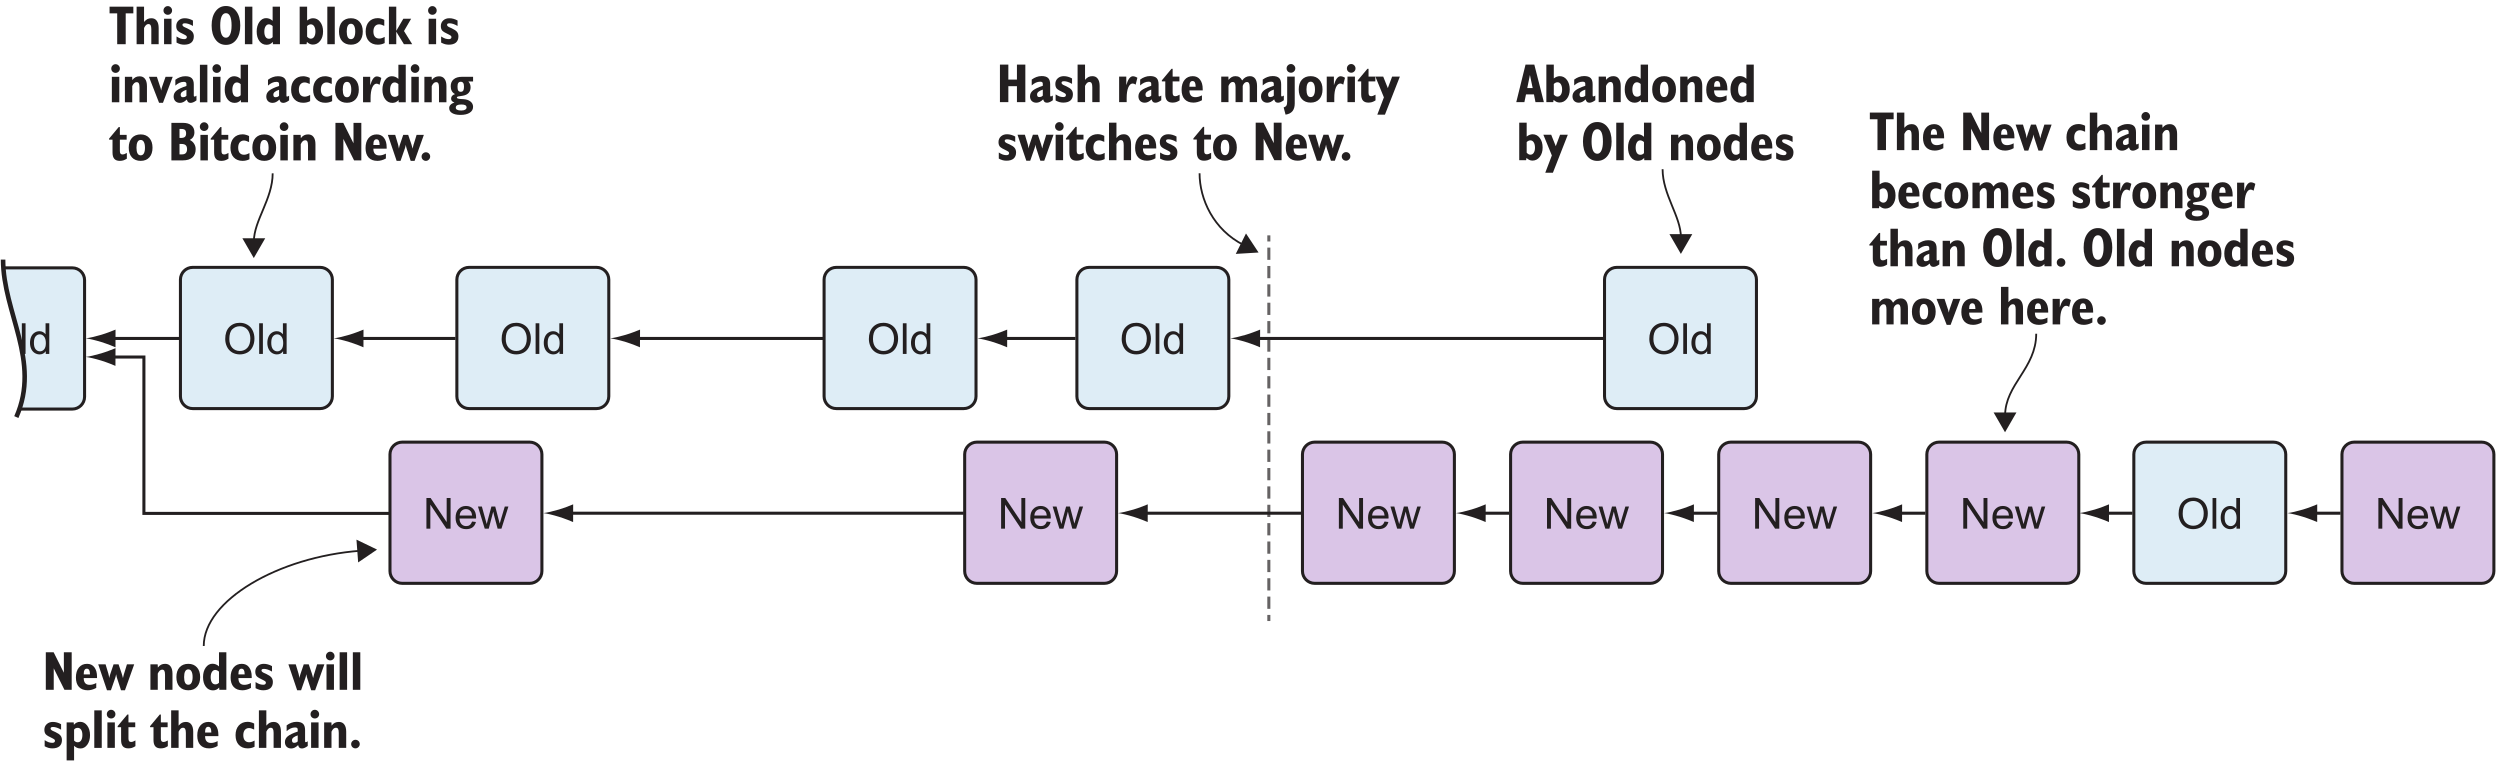 <?xml version="1.0" encoding="UTF-8"?>
<svg xmlns="http://www.w3.org/2000/svg" xmlns:xlink="http://www.w3.org/1999/xlink" width="409pt" height="125pt" viewBox="0 0 409 125" version="1.1">
<defs>
<g>
<symbol overflow="visible" id="glyph0-0">
<path style="stroke:none;" d="M 0.875 0 L 0.875 -4.375 L 4.375 -4.375 L 4.375 0 Z M 0.984 -0.109 L 4.266 -0.109 L 4.266 -4.266 L 0.984 -4.266 Z M 0.984 -0.109 "/>
</symbol>
<symbol overflow="visible" id="glyph0-1">
<path style="stroke:none;" d="M 0.344 -2.438 C 0.344 -3.27 0.562 -3.922 1 -4.391 C 1.445 -4.859 2.023 -5.094 2.734 -5.094 C 3.203 -5.094 3.617 -4.984 3.984 -4.766 C 4.359 -4.547 4.641 -4.238 4.828 -3.844 C 5.023 -3.445 5.125 -3 5.125 -2.5 C 5.125 -1.988 5.02 -1.531 4.812 -1.125 C 4.613 -0.727 4.328 -0.426 3.953 -0.219 C 3.578 -0.02 3.172 0.078 2.734 0.078 C 2.266 0.078 1.844 -0.031 1.469 -0.25 C 1.094 -0.477 0.812 -0.789 0.625 -1.188 C 0.438 -1.582 0.344 -2 0.344 -2.438 Z M 1.016 -2.438 C 1.016 -1.832 1.176 -1.352 1.5 -1 C 1.832 -0.656 2.242 -0.484 2.734 -0.484 C 3.234 -0.484 3.645 -0.656 3.969 -1 C 4.289 -1.352 4.453 -1.852 4.453 -2.5 C 4.453 -2.906 4.379 -3.258 4.234 -3.562 C 4.098 -3.875 3.895 -4.113 3.625 -4.281 C 3.363 -4.445 3.066 -4.531 2.734 -4.531 C 2.266 -4.531 1.859 -4.367 1.516 -4.047 C 1.18 -3.723 1.016 -3.188 1.016 -2.438 Z M 1.016 -2.438 "/>
</symbol>
<symbol overflow="visible" id="glyph0-2">
<path style="stroke:none;" d="M 0.453 0 L 0.453 -5.016 L 1.062 -5.016 L 1.062 0 Z M 0.453 0 "/>
</symbol>
<symbol overflow="visible" id="glyph0-3">
<path style="stroke:none;" d="M 2.812 0 L 2.812 -0.453 C 2.582 -0.098 2.242 0.078 1.797 0.078 C 1.516 0.078 1.25 0 1 -0.156 C 0.758 -0.312 0.57 -0.531 0.438 -0.812 C 0.301 -1.102 0.234 -1.438 0.234 -1.812 C 0.234 -2.176 0.297 -2.504 0.422 -2.797 C 0.547 -3.086 0.727 -3.312 0.969 -3.469 C 1.207 -3.633 1.477 -3.719 1.781 -3.719 C 2 -3.719 2.191 -3.672 2.359 -3.578 C 2.523 -3.484 2.664 -3.363 2.781 -3.219 L 2.781 -5.016 L 3.391 -5.016 L 3.391 0 Z M 0.875 -1.812 C 0.875 -1.344 0.969 -0.992 1.156 -0.766 C 1.352 -0.535 1.586 -0.422 1.859 -0.422 C 2.129 -0.422 2.359 -0.531 2.547 -0.75 C 2.734 -0.969 2.828 -1.305 2.828 -1.766 C 2.828 -2.254 2.727 -2.613 2.531 -2.844 C 2.344 -3.082 2.109 -3.203 1.828 -3.203 C 1.555 -3.203 1.328 -3.086 1.141 -2.859 C 0.961 -2.641 0.875 -2.289 0.875 -1.812 Z M 0.875 -1.812 "/>
</symbol>
<symbol overflow="visible" id="glyph0-4">
<path style="stroke:none;" d="M 0.531 0 L 0.531 -5.016 L 1.219 -5.016 L 3.844 -1.078 L 3.844 -5.016 L 4.484 -5.016 L 4.484 0 L 3.797 0 L 1.172 -3.938 L 1.172 0 Z M 0.531 0 "/>
</symbol>
<symbol overflow="visible" id="glyph0-5">
<path style="stroke:none;" d="M 2.953 -1.172 L 3.578 -1.094 C 3.484 -0.719 3.301 -0.426 3.031 -0.219 C 2.758 -0.02 2.41 0.078 1.984 0.078 C 1.453 0.078 1.031 -0.082 0.719 -0.406 C 0.406 -0.738 0.25 -1.195 0.25 -1.781 C 0.25 -2.395 0.406 -2.867 0.719 -3.203 C 1.039 -3.547 1.453 -3.719 1.953 -3.719 C 2.441 -3.719 2.836 -3.551 3.141 -3.219 C 3.453 -2.883 3.609 -2.422 3.609 -1.828 C 3.609 -1.785 3.602 -1.727 3.594 -1.656 L 0.891 -1.656 C 0.91 -1.258 1.02 -0.953 1.219 -0.734 C 1.426 -0.523 1.68 -0.422 1.984 -0.422 C 2.211 -0.422 2.406 -0.477 2.562 -0.594 C 2.727 -0.719 2.859 -0.91 2.953 -1.172 Z M 0.922 -2.156 L 2.953 -2.156 C 2.922 -2.469 2.844 -2.695 2.719 -2.844 C 2.52 -3.082 2.266 -3.203 1.953 -3.203 C 1.672 -3.203 1.43 -3.109 1.234 -2.922 C 1.047 -2.734 0.941 -2.477 0.922 -2.156 Z M 0.922 -2.156 "/>
</symbol>
<symbol overflow="visible" id="glyph0-6">
<path style="stroke:none;" d="M 1.125 0 L 0.016 -3.625 L 0.656 -3.625 L 1.234 -1.531 L 1.453 -0.75 C 1.461 -0.789 1.523 -1.039 1.641 -1.5 L 2.219 -3.625 L 2.844 -3.625 L 3.391 -1.531 L 3.578 -0.828 L 3.781 -1.531 L 4.406 -3.625 L 5 -3.625 L 3.859 0 L 3.234 0 L 2.656 -2.172 L 2.516 -2.797 L 1.781 0 Z M 1.125 0 "/>
</symbol>
<symbol overflow="visible" id="glyph1-0">
<path style="stroke:none;" d="M 0.453 1.594 L 0.453 -6.344 L 4.953 -6.344 L 4.953 1.594 Z M 0.953 1.094 L 4.453 1.094 L 4.453 -5.844 L 0.953 -5.844 Z M 0.953 1.094 "/>
</symbol>
<symbol overflow="visible" id="glyph1-1">
<path style="stroke:none;" d="M 0.547 0 L 0.547 -6.141 L 1.828 -6.141 L 3.5 -2.797 L 3.5 -6.141 L 4.781 -6.141 L 4.781 0 L 3.594 0 L 1.844 -3.516 L 1.844 0 Z M 0.547 0 "/>
</symbol>
<symbol overflow="visible" id="glyph1-2">
<path style="stroke:none;" d="M 1.516 -2.516 L 2.531 -2.516 L 2.531 -2.562 C 2.531 -2.863 2.488 -3.086 2.406 -3.234 C 2.32 -3.379 2.191 -3.453 2.016 -3.453 C 1.848 -3.453 1.723 -3.379 1.641 -3.234 C 1.555 -3.098 1.516 -2.891 1.516 -2.609 Z M 3.562 -1.109 L 3.562 -0.312 C 3.32 -0.176 3.082 -0.078 2.844 -0.016 C 2.613 0.047 2.391 0.078 2.172 0.078 C 1.555 0.078 1.078 -0.102 0.734 -0.469 C 0.398 -0.832 0.234 -1.348 0.234 -2.016 C 0.234 -2.703 0.395 -3.242 0.719 -3.641 C 1.051 -4.047 1.5 -4.25 2.062 -4.25 C 2.57 -4.25 2.969 -4.062 3.25 -3.688 C 3.539 -3.312 3.688 -2.797 3.688 -2.141 C 3.688 -2.117 3.688 -2.082 3.688 -2.031 C 3.688 -1.988 3.688 -1.953 3.688 -1.922 L 1.516 -1.922 L 1.516 -1.875 C 1.516 -1.531 1.598 -1.266 1.766 -1.078 C 1.93 -0.898 2.172 -0.812 2.484 -0.812 C 2.641 -0.812 2.801 -0.832 2.969 -0.875 C 3.133 -0.914 3.332 -0.992 3.562 -1.109 Z M 3.562 -1.109 "/>
</symbol>
<symbol overflow="visible" id="glyph1-3">
<path style="stroke:none;" d="M 1.359 0.078 L -0.078 -4.172 L 1.125 -4.172 L 1.594 -2.609 C 1.625 -2.516 1.66 -2.344 1.703 -2.094 C 1.723 -2.02 1.734 -1.961 1.734 -1.922 C 1.754 -2.035 1.773 -2.145 1.797 -2.25 C 1.828 -2.363 1.859 -2.469 1.891 -2.562 L 2.438 -4.172 L 3.25 -4.172 L 3.766 -2.656 C 3.797 -2.562 3.828 -2.453 3.859 -2.328 C 3.898 -2.203 3.938 -2.066 3.969 -1.922 C 4 -2.098 4.055 -2.332 4.141 -2.625 L 4.156 -2.641 L 4.625 -4.172 L 5.812 -4.172 L 4.297 0.078 L 3.656 0.078 L 3 -1.922 C 2.969 -2.004 2.941 -2.098 2.922 -2.203 C 2.898 -2.305 2.879 -2.422 2.859 -2.547 C 2.836 -2.422 2.812 -2.305 2.781 -2.203 C 2.758 -2.109 2.734 -2.02 2.703 -1.938 L 2 0.078 Z M 1.359 0.078 "/>
</symbol>
<symbol overflow="visible" id="glyph1-4">
<path style="stroke:none;" d=""/>
</symbol>
<symbol overflow="visible" id="glyph1-5">
<path style="stroke:none;" d="M 0.453 0 L 0.453 -4.172 L 1.641 -4.172 L 1.672 -3.641 C 1.836 -3.859 2.016 -4.016 2.203 -4.109 C 2.391 -4.203 2.609 -4.25 2.859 -4.25 C 3.254 -4.25 3.551 -4.109 3.75 -3.828 C 3.957 -3.555 4.062 -3.16 4.062 -2.641 L 4.062 0 L 2.844 0 L 2.844 -2.453 C 2.844 -2.766 2.805 -2.984 2.734 -3.109 C 2.66 -3.234 2.539 -3.297 2.375 -3.297 C 2.227 -3.297 2.098 -3.242 1.984 -3.141 C 1.867 -3.035 1.758 -2.875 1.656 -2.656 L 1.656 0 Z M 0.453 0 "/>
</symbol>
<symbol overflow="visible" id="glyph1-6">
<path style="stroke:none;" d="M 0.219 -2.078 C 0.219 -2.754 0.391 -3.285 0.734 -3.672 C 1.086 -4.055 1.566 -4.25 2.172 -4.25 C 2.766 -4.25 3.234 -4.055 3.578 -3.672 C 3.93 -3.285 4.109 -2.754 4.109 -2.078 C 4.109 -1.41 3.938 -0.883 3.594 -0.5 C 3.25 -0.113 2.773 0.078 2.172 0.078 C 1.566 0.078 1.086 -0.113 0.734 -0.5 C 0.391 -0.883 0.219 -1.41 0.219 -2.078 Z M 1.484 -2.078 C 1.484 -1.672 1.539 -1.359 1.656 -1.141 C 1.77 -0.93 1.941 -0.828 2.172 -0.828 C 2.398 -0.828 2.57 -0.93 2.688 -1.141 C 2.812 -1.359 2.875 -1.672 2.875 -2.078 C 2.875 -2.484 2.812 -2.797 2.688 -3.016 C 2.57 -3.234 2.398 -3.344 2.172 -3.344 C 1.941 -3.344 1.77 -3.234 1.656 -3.016 C 1.539 -2.797 1.484 -2.484 1.484 -2.078 Z M 1.484 -2.078 "/>
</symbol>
<symbol overflow="visible" id="glyph1-7">
<path style="stroke:none;" d="M 2.844 -1.156 L 2.844 -2.969 C 2.75 -3.062 2.648 -3.129 2.547 -3.172 C 2.441 -3.223 2.336 -3.25 2.234 -3.25 C 2.004 -3.25 1.82 -3.141 1.688 -2.922 C 1.551 -2.711 1.484 -2.426 1.484 -2.062 C 1.484 -1.688 1.551 -1.395 1.688 -1.188 C 1.82 -0.988 2.008 -0.891 2.25 -0.891 C 2.363 -0.891 2.469 -0.91 2.562 -0.953 C 2.656 -0.992 2.75 -1.062 2.844 -1.156 Z M 2.875 -0.375 C 2.738 -0.219 2.582 -0.098 2.406 -0.016 C 2.238 0.055 2.055 0.094 1.859 0.094 C 1.379 0.094 0.988 -0.102 0.688 -0.5 C 0.383 -0.906 0.234 -1.43 0.234 -2.078 C 0.234 -2.703 0.379 -3.223 0.672 -3.641 C 0.973 -4.055 1.336 -4.266 1.766 -4.266 C 1.973 -4.266 2.164 -4.227 2.344 -4.156 C 2.52 -4.082 2.688 -3.973 2.844 -3.828 L 2.844 -6.141 L 4.047 -6.141 L 4.047 0 L 2.891 0 Z M 2.875 -0.375 "/>
</symbol>
<symbol overflow="visible" id="glyph1-8">
<path style="stroke:none;" d="M 0.359 -0.266 L 0.359 -1.266 C 0.609 -1.109 0.832 -0.992 1.031 -0.922 C 1.238 -0.859 1.43 -0.828 1.609 -0.828 C 1.742 -0.828 1.848 -0.852 1.922 -0.906 C 2.004 -0.969 2.047 -1.051 2.047 -1.156 C 2.047 -1.238 2.02 -1.305 1.969 -1.359 C 1.926 -1.41 1.82 -1.477 1.656 -1.562 C 1.062 -1.832 0.688 -2.055 0.531 -2.234 C 0.383 -2.422 0.312 -2.664 0.312 -2.969 C 0.312 -3.344 0.441 -3.648 0.703 -3.891 C 0.961 -4.129 1.297 -4.25 1.703 -4.25 C 1.93 -4.25 2.156 -4.219 2.375 -4.156 C 2.602 -4.094 2.828 -4 3.047 -3.875 L 3.047 -2.984 C 2.805 -3.129 2.57 -3.238 2.344 -3.312 C 2.125 -3.383 1.926 -3.422 1.75 -3.422 C 1.602 -3.422 1.492 -3.398 1.422 -3.359 C 1.359 -3.316 1.328 -3.25 1.328 -3.156 C 1.328 -3 1.492 -2.852 1.828 -2.719 C 1.953 -2.664 2.047 -2.625 2.109 -2.594 C 2.516 -2.406 2.797 -2.211 2.953 -2.016 C 3.109 -1.816 3.188 -1.57 3.188 -1.281 C 3.188 -0.844 3.051 -0.504 2.781 -0.266 C 2.508 -0.035 2.117 0.078 1.609 0.078 C 1.41 0.078 1.207 0.051 1 0 C 0.789 -0.062 0.578 -0.148 0.359 -0.266 Z M 0.359 -0.266 "/>
</symbol>
<symbol overflow="visible" id="glyph1-9">
<path style="stroke:none;" d="M 0.359 -5.516 C 0.359 -5.711 0.426 -5.879 0.562 -6.016 C 0.695 -6.16 0.863 -6.234 1.062 -6.234 C 1.258 -6.234 1.426 -6.16 1.562 -6.016 C 1.695 -5.879 1.766 -5.711 1.766 -5.516 C 1.766 -5.316 1.695 -5.148 1.562 -5.016 C 1.426 -4.879 1.258 -4.812 1.062 -4.812 C 0.875 -4.812 0.707 -4.879 0.562 -5.016 C 0.426 -5.148 0.359 -5.316 0.359 -5.516 Z M 0.453 0 L 0.453 -4.172 L 1.672 -4.172 L 1.672 0 Z M 0.453 0 "/>
</symbol>
<symbol overflow="visible" id="glyph1-10">
<path style="stroke:none;" d="M 0.469 0 L 0.469 -6.141 L 1.688 -6.141 L 1.688 0 Z M 0.469 0 "/>
</symbol>
<symbol overflow="visible" id="glyph1-11">
<path style="stroke:none;" d="M 1.672 -3 L 1.672 -1.203 C 1.766 -1.109 1.859 -1.035 1.953 -0.984 C 2.055 -0.941 2.164 -0.922 2.281 -0.922 C 2.508 -0.922 2.691 -1.023 2.828 -1.234 C 2.961 -1.441 3.031 -1.734 3.031 -2.109 C 3.031 -2.484 2.961 -2.77 2.828 -2.969 C 2.691 -3.176 2.504 -3.281 2.266 -3.281 C 2.148 -3.281 2.039 -3.258 1.938 -3.219 C 1.844 -3.176 1.754 -3.102 1.672 -3 Z M 0.453 2.047 L 0.453 -4.172 L 1.609 -4.172 L 1.641 -3.781 C 1.773 -3.938 1.926 -4.055 2.094 -4.141 C 2.27 -4.223 2.457 -4.266 2.656 -4.266 C 3.125 -4.266 3.508 -4.062 3.812 -3.656 C 4.125 -3.25 4.281 -2.723 4.281 -2.078 C 4.281 -1.453 4.129 -0.93 3.828 -0.516 C 3.523 -0.109 3.16 0.094 2.734 0.094 C 2.523 0.094 2.332 0.055 2.156 -0.016 C 1.988 -0.086 1.828 -0.195 1.672 -0.344 L 1.672 2.047 Z M 0.453 2.047 "/>
</symbol>
<symbol overflow="visible" id="glyph1-12">
<path style="stroke:none;" d="M 1.578 -5.453 L 1.766 -5.453 L 1.766 -4.172 L 2.875 -4.172 L 2.875 -3.391 L 1.766 -3.391 L 1.766 -1.531 C 1.766 -1.332 1.801 -1.188 1.875 -1.094 C 1.945 -1.008 2.062 -0.969 2.219 -0.969 C 2.289 -0.969 2.379 -0.984 2.484 -1.016 C 2.586 -1.055 2.727 -1.125 2.906 -1.219 L 2.906 -0.281 C 2.707 -0.156 2.516 -0.062 2.328 0 C 2.141 0.051 1.945 0.078 1.75 0.078 C 1.352 0.078 1.055 -0.031 0.859 -0.25 C 0.66 -0.477 0.562 -0.82 0.562 -1.281 L 0.562 -3.391 L 0 -3.391 L 0 -3.562 Z M 1.578 -5.453 "/>
</symbol>
<symbol overflow="visible" id="glyph1-13">
<path style="stroke:none;" d="M 0.453 0 L 0.453 -6.141 L 1.672 -6.141 L 1.672 -3.641 C 1.859 -3.859 2.039 -4.016 2.219 -4.109 C 2.406 -4.203 2.625 -4.25 2.875 -4.25 C 3.258 -4.25 3.551 -4.109 3.75 -3.828 C 3.957 -3.555 4.062 -3.16 4.062 -2.641 L 4.062 0 L 2.859 0 L 2.859 -2.453 C 2.859 -2.754 2.82 -2.969 2.75 -3.094 C 2.676 -3.227 2.551 -3.297 2.375 -3.297 C 2.238 -3.297 2.113 -3.242 2 -3.141 C 1.895 -3.047 1.785 -2.883 1.672 -2.656 L 1.672 0 Z M 0.453 0 "/>
</symbol>
<symbol overflow="visible" id="glyph1-14">
<path style="stroke:none;" d="M 3.344 -0.188 C 3.156 -0.094 2.969 -0.023 2.781 0.016 C 2.602 0.055 2.414 0.078 2.219 0.078 C 1.613 0.078 1.129 -0.113 0.766 -0.5 C 0.41 -0.883 0.234 -1.41 0.234 -2.078 C 0.234 -2.742 0.41 -3.273 0.766 -3.672 C 1.129 -4.066 1.613 -4.266 2.219 -4.266 C 2.395 -4.266 2.57 -4.238 2.75 -4.188 C 2.926 -4.145 3.102 -4.078 3.281 -3.984 L 3.281 -3 C 3.113 -3.082 2.957 -3.145 2.812 -3.188 C 2.676 -3.227 2.551 -3.25 2.438 -3.25 C 2.156 -3.25 1.926 -3.145 1.75 -2.938 C 1.582 -2.727 1.5 -2.441 1.5 -2.078 C 1.5 -1.711 1.582 -1.426 1.75 -1.219 C 1.926 -1.02 2.16 -0.922 2.453 -0.922 C 2.578 -0.922 2.707 -0.941 2.844 -0.984 C 2.988 -1.023 3.156 -1.098 3.344 -1.203 Z M 3.344 -0.188 "/>
</symbol>
<symbol overflow="visible" id="glyph1-15">
<path style="stroke:none;" d="M 2.312 -1.062 L 2.312 -2.047 C 1.988 -1.941 1.75 -1.82 1.594 -1.688 C 1.445 -1.562 1.375 -1.414 1.375 -1.25 C 1.375 -1.102 1.406 -0.992 1.469 -0.922 C 1.531 -0.859 1.625 -0.828 1.75 -0.828 C 1.844 -0.828 1.938 -0.844 2.031 -0.875 C 2.125 -0.914 2.219 -0.977 2.312 -1.062 Z M 2.375 -0.453 C 2.164 -0.254 1.973 -0.113 1.797 -0.031 C 1.617 0.051 1.438 0.094 1.25 0.094 C 0.945 0.094 0.695 0 0.5 -0.188 C 0.312 -0.383 0.219 -0.641 0.219 -0.953 C 0.219 -1.328 0.375 -1.645 0.688 -1.906 C 1.008 -2.164 1.551 -2.422 2.312 -2.672 L 2.312 -3.016 C 2.312 -3.129 2.273 -3.211 2.203 -3.266 C 2.141 -3.316 2.031 -3.344 1.875 -3.344 C 1.633 -3.344 1.398 -3.289 1.172 -3.188 C 0.941 -3.082 0.719 -2.93 0.5 -2.734 L 0.5 -3.688 C 0.75 -3.875 1.004 -4.016 1.266 -4.109 C 1.535 -4.211 1.82 -4.266 2.125 -4.266 C 2.613 -4.266 2.969 -4.156 3.188 -3.938 C 3.406 -3.727 3.516 -3.383 3.516 -2.906 L 3.516 -1.094 C 3.516 -1.039 3.523 -1 3.547 -0.969 C 3.566 -0.945 3.598 -0.938 3.641 -0.938 C 3.672 -0.938 3.711 -0.945 3.766 -0.969 C 3.816 -1 3.879 -1.035 3.953 -1.078 L 3.953 -0.312 C 3.754 -0.164 3.578 -0.062 3.422 0 C 3.273 0.062 3.133 0.094 3 0.094 C 2.832 0.094 2.695 0.051 2.594 -0.031 C 2.5 -0.125 2.426 -0.266 2.375 -0.453 Z M 2.375 -0.453 "/>
</symbol>
<symbol overflow="visible" id="glyph1-16">
<path style="stroke:none;" d="M 0.391 -0.625 C 0.391 -0.812 0.457 -0.973 0.594 -1.109 C 0.738 -1.254 0.906 -1.328 1.094 -1.328 C 1.289 -1.328 1.457 -1.258 1.594 -1.125 C 1.727 -0.988 1.797 -0.82 1.797 -0.625 C 1.797 -0.438 1.723 -0.27 1.578 -0.125 C 1.441 0.008 1.281 0.078 1.094 0.078 C 0.906 0.078 0.738 0.008 0.594 -0.125 C 0.457 -0.27 0.391 -0.438 0.391 -0.625 Z M 0.391 -0.625 "/>
</symbol>
<symbol overflow="visible" id="glyph1-17">
<path style="stroke:none;" d="M 0.547 0 L 0.547 -6.141 L 1.922 -6.141 L 1.922 -3.688 L 3.328 -3.688 L 3.328 -6.141 L 4.703 -6.141 L 4.703 0 L 3.328 0 L 3.328 -2.609 L 1.922 -2.609 L 1.922 0 Z M 0.547 0 "/>
</symbol>
<symbol overflow="visible" id="glyph1-18">
<path style="stroke:none;" d="M 0.453 0 L 0.453 -4.172 L 1.625 -4.172 L 1.625 -2.781 C 1.77 -3.27 1.93 -3.633 2.109 -3.875 C 2.297 -4.113 2.492 -4.234 2.703 -4.234 C 2.828 -4.234 2.945 -4.211 3.062 -4.172 C 3.188 -4.129 3.312 -4.066 3.438 -3.984 L 3.156 -2.859 C 3.07 -2.922 2.988 -2.969 2.906 -3 C 2.832 -3.031 2.754 -3.047 2.672 -3.047 C 2.379 -3.047 2.141 -2.832 1.953 -2.406 C 1.773 -1.977 1.688 -1.398 1.688 -0.672 L 1.688 0 Z M 0.453 0 "/>
</symbol>
<symbol overflow="visible" id="glyph1-19">
<path style="stroke:none;" d="M 0.453 0 L 0.453 -4.172 L 1.625 -4.172 L 1.641 -3.641 C 1.828 -3.859 2.008 -4.016 2.188 -4.109 C 2.363 -4.203 2.562 -4.25 2.781 -4.25 C 3.039 -4.25 3.258 -4.191 3.438 -4.078 C 3.613 -3.961 3.758 -3.785 3.875 -3.547 C 4.062 -3.797 4.254 -3.973 4.453 -4.078 C 4.66 -4.191 4.891 -4.25 5.141 -4.25 C 5.523 -4.25 5.816 -4.109 6.016 -3.828 C 6.211 -3.555 6.312 -3.16 6.312 -2.641 L 6.312 0 L 5.109 0 L 5.109 -2.453 C 5.109 -2.754 5.07 -2.969 5 -3.094 C 4.926 -3.227 4.805 -3.297 4.641 -3.297 C 4.504 -3.297 4.375 -3.238 4.25 -3.125 C 4.133 -3.02 4.039 -2.863 3.969 -2.656 L 3.969 0 L 2.797 0 L 2.797 -2.453 C 2.797 -2.754 2.758 -2.969 2.688 -3.094 C 2.613 -3.227 2.492 -3.297 2.328 -3.297 C 2.18 -3.297 2.051 -3.238 1.938 -3.125 C 1.82 -3.02 1.723 -2.863 1.641 -2.656 L 1.641 0 Z M 0.453 0 "/>
</symbol>
<symbol overflow="visible" id="glyph1-20">
<path style="stroke:none;" d="M 0.359 -5.516 C 0.359 -5.711 0.426 -5.879 0.562 -6.016 C 0.707 -6.16 0.879 -6.234 1.078 -6.234 C 1.266 -6.234 1.426 -6.16 1.562 -6.016 C 1.707 -5.879 1.781 -5.711 1.781 -5.516 C 1.781 -5.316 1.707 -5.148 1.562 -5.016 C 1.426 -4.879 1.266 -4.812 1.078 -4.812 C 0.879 -4.812 0.707 -4.879 0.562 -5.016 C 0.426 -5.16 0.359 -5.328 0.359 -5.516 Z M -0.125 0.875 C 0.094 0.801 0.242 0.695 0.328 0.562 C 0.41 0.426 0.453 0.195 0.453 -0.125 L 0.453 -4.172 L 1.688 -4.172 L 1.688 0.219 C 1.688 0.758 1.562 1.18 1.312 1.484 C 1.062 1.785 0.688 1.973 0.188 2.047 Z M -0.125 0.875 "/>
</symbol>
<symbol overflow="visible" id="glyph1-21">
<path style="stroke:none;" d="M 0.203 2.047 L 1.281 -0.781 L -0.109 -4.172 L 1.172 -4.172 L 1.922 -2.297 L 2.625 -4.172 L 3.891 -4.172 L 1.453 2.047 Z M 0.203 2.047 "/>
</symbol>
<symbol overflow="visible" id="glyph1-22">
<path style="stroke:none;" d="M 1.766 -2.297 L 2.656 -2.297 L 2.203 -4.438 Z M -0.031 0 L 1.484 -6.141 L 2.922 -6.141 L 4.484 0 L 3.109 0 L 2.859 -1.266 L 1.562 -1.266 L 1.297 0 Z M -0.031 0 "/>
</symbol>
<symbol overflow="visible" id="glyph1-23">
<path style="stroke:none;" d="M 1.672 -2.969 L 1.672 -1.234 C 1.766 -1.129 1.863 -1.047 1.969 -0.984 C 2.07 -0.93 2.176 -0.906 2.281 -0.906 C 2.508 -0.906 2.691 -1.008 2.828 -1.219 C 2.961 -1.426 3.031 -1.707 3.031 -2.062 C 3.031 -2.426 2.961 -2.711 2.828 -2.922 C 2.691 -3.141 2.508 -3.25 2.281 -3.25 C 2.164 -3.25 2.055 -3.223 1.953 -3.172 C 1.859 -3.129 1.766 -3.062 1.672 -2.969 Z M 0.453 0 L 0.453 -6.141 L 1.672 -6.141 L 1.672 -3.875 C 1.828 -4 1.988 -4.094 2.156 -4.156 C 2.32 -4.219 2.484 -4.25 2.641 -4.25 C 3.117 -4.25 3.508 -4.047 3.812 -3.641 C 4.125 -3.234 4.281 -2.711 4.281 -2.078 C 4.281 -1.441 4.117 -0.926 3.797 -0.531 C 3.484 -0.133 3.086 0.062 2.609 0.062 C 2.43 0.062 2.266 0.023 2.109 -0.047 C 1.953 -0.117 1.797 -0.227 1.641 -0.375 L 1.578 0 Z M 0.453 0 "/>
</symbol>
<symbol overflow="visible" id="glyph1-24">
<path style="stroke:none;" d="M 1.703 -3.062 C 1.703 -2.426 1.781 -1.93 1.938 -1.578 C 2.102 -1.234 2.336 -1.062 2.641 -1.062 C 2.93 -1.062 3.156 -1.234 3.312 -1.578 C 3.477 -1.922 3.562 -2.414 3.562 -3.062 C 3.562 -3.719 3.484 -4.219 3.328 -4.562 C 3.172 -4.906 2.941 -5.078 2.641 -5.078 C 2.336 -5.078 2.102 -4.906 1.938 -4.562 C 1.781 -4.219 1.703 -3.719 1.703 -3.062 Z M 0.297 -3.062 C 0.297 -4.031 0.508 -4.801 0.938 -5.375 C 1.363 -5.957 1.93 -6.25 2.641 -6.25 C 3.348 -6.25 3.914 -5.957 4.344 -5.375 C 4.77 -4.801 4.984 -4.031 4.984 -3.062 C 4.984 -2.102 4.77 -1.332 4.344 -0.75 C 3.914 -0.176 3.348 0.109 2.641 0.109 C 1.93 0.109 1.363 -0.176 0.938 -0.75 C 0.508 -1.332 0.297 -2.102 0.297 -3.062 Z M 0.297 -3.062 "/>
</symbol>
<symbol overflow="visible" id="glyph1-25">
<path style="stroke:none;" d="M 1.328 0 L 1.328 -5.047 L 0.078 -5.047 L 0.078 -6.141 L 3.969 -6.141 L 3.969 -5.047 L 2.719 -5.047 L 2.719 0 Z M 1.328 0 "/>
</symbol>
<symbol overflow="visible" id="glyph1-26">
<path style="stroke:none;" d="M 2.016 0.359 C 1.711 0.359 1.484 0.398 1.328 0.484 C 1.18 0.566 1.109 0.695 1.109 0.875 C 1.109 1.031 1.18 1.145 1.328 1.219 C 1.473 1.301 1.695 1.344 2 1.344 C 2.281 1.344 2.492 1.297 2.641 1.203 C 2.797 1.117 2.875 1 2.875 0.844 C 2.875 0.676 2.801 0.551 2.656 0.469 C 2.52 0.395 2.305 0.359 2.016 0.359 Z M 1.391 -2.547 C 1.391 -2.254 1.43 -2.039 1.516 -1.906 C 1.609 -1.781 1.742 -1.719 1.922 -1.719 C 2.109 -1.719 2.242 -1.781 2.328 -1.906 C 2.41 -2.039 2.453 -2.254 2.453 -2.547 C 2.453 -2.828 2.41 -3.031 2.328 -3.156 C 2.242 -3.289 2.109 -3.359 1.922 -3.359 C 1.734 -3.359 1.598 -3.289 1.516 -3.156 C 1.43 -3.031 1.391 -2.828 1.391 -2.547 Z M 0.984 -1.344 C 0.742 -1.469 0.566 -1.641 0.453 -1.859 C 0.336 -2.078 0.281 -2.332 0.281 -2.625 C 0.281 -3.113 0.441 -3.492 0.766 -3.766 C 1.086 -4.035 1.539 -4.172 2.125 -4.172 L 3.938 -4.172 L 3.938 -3.406 L 3.172 -3.406 C 3.297 -3.27 3.383 -3.125 3.438 -2.969 C 3.5 -2.82 3.531 -2.648 3.531 -2.453 C 3.531 -2.078 3.422 -1.77 3.203 -1.531 C 2.992 -1.301 2.68 -1.148 2.266 -1.078 C 2.141 -1.047 1.977 -1.02 1.781 -1 C 1.445 -0.969 1.281 -0.895 1.281 -0.781 C 1.281 -0.633 1.535 -0.551 2.047 -0.531 C 2.16 -0.531 2.254 -0.523 2.328 -0.516 C 2.816 -0.492 3.207 -0.367 3.5 -0.141 C 3.789 0.086 3.938 0.379 3.938 0.734 C 3.938 1.148 3.754 1.473 3.391 1.703 C 3.035 1.941 2.531 2.062 1.875 2.062 C 1.289 2.062 0.836 1.961 0.516 1.766 C 0.191 1.578 0.031 1.301 0.031 0.938 C 0.031 0.738 0.102 0.562 0.25 0.406 C 0.395 0.25 0.609 0.125 0.891 0.031 C 0.703 -0.031 0.562 -0.113 0.469 -0.219 C 0.383 -0.332 0.344 -0.461 0.344 -0.609 C 0.344 -0.773 0.395 -0.922 0.5 -1.047 C 0.613 -1.172 0.773 -1.27 0.984 -1.344 Z M 0.984 -1.344 "/>
</symbol>
<symbol overflow="visible" id="glyph1-27">
<path style="stroke:none;" d="M 1.562 0.078 L -0.094 -4.172 L 1.203 -4.172 L 1.703 -2.656 C 1.742 -2.562 1.781 -2.453 1.812 -2.328 C 1.844 -2.211 1.875 -2.078 1.906 -1.922 C 1.926 -2.055 1.953 -2.18 1.984 -2.297 C 2.016 -2.422 2.051 -2.535 2.094 -2.641 L 2.625 -4.172 L 3.797 -4.172 L 2.203 0.078 Z M 1.562 0.078 "/>
</symbol>
<symbol overflow="visible" id="glyph1-28">
<path style="stroke:none;" d="M 0.438 0 L 0.438 -6.141 L 1.641 -6.141 L 1.641 -2.188 L 2.797 -4.172 L 4.078 -4.172 L 2.906 -2.156 L 4.25 0 L 2.891 0 L 1.641 -2.047 L 1.641 0 Z M 0.438 0 "/>
</symbol>
<symbol overflow="visible" id="glyph1-29">
<path style="stroke:none;" d="M 1.875 -0.984 L 2.297 -0.984 C 2.566 -0.984 2.77 -1.055 2.906 -1.203 C 3.039 -1.348 3.109 -1.562 3.109 -1.844 C 3.109 -2.133 3.035 -2.348 2.891 -2.484 C 2.742 -2.617 2.516 -2.688 2.203 -2.688 L 1.875 -2.688 Z M 1.875 -3.672 L 2.094 -3.672 C 2.406 -3.672 2.625 -3.727 2.75 -3.844 C 2.883 -3.957 2.953 -4.145 2.953 -4.406 C 2.953 -4.664 2.895 -4.852 2.781 -4.969 C 2.664 -5.082 2.473 -5.141 2.203 -5.141 L 1.875 -5.141 Z M 0.547 0 L 0.547 -6.141 L 2.438 -6.141 C 3.031 -6.141 3.488 -6.004 3.812 -5.734 C 4.145 -5.461 4.312 -5.082 4.312 -4.594 C 4.312 -4.312 4.25 -4.066 4.125 -3.859 C 4.008 -3.66 3.82 -3.488 3.562 -3.344 C 3.875 -3.188 4.109 -2.977 4.266 -2.719 C 4.43 -2.457 4.516 -2.164 4.516 -1.844 C 4.516 -1.238 4.332 -0.781 3.969 -0.469 C 3.602 -0.156 3.078 0 2.391 0 Z M 0.547 0 "/>
</symbol>
</g>
<clipPath id="clip1">
  <path d="M 0 43 L 14 43 L 14 67 L 0 67 Z M 0 43 "/>
</clipPath>
<clipPath id="clip2">
  <path d="M 0.531 42.43 C 0.625 51.848 6.684 58.75 2.672 68.234 L 15.477 68.234 L 15.477 42.43 Z M 0.531 42.43 "/>
</clipPath>
<clipPath id="clip3">
  <path d="M 0 43 L 15 43 L 15 68 L 0 68 Z M 0 43 "/>
</clipPath>
<clipPath id="clip4">
  <path d="M 0.531 42.43 C 0.625 51.848 6.684 58.75 2.672 68.234 L 15.477 68.234 L 15.477 42.43 Z M 0.531 42.43 "/>
</clipPath>
</defs>
<g id="surface1">
<path style="fill:none;stroke-width:0.5;stroke-linecap:butt;stroke-linejoin:miter;stroke:rgb(39.61%,38.512%,38.785%);stroke-opacity:1;stroke-miterlimit:4;" d="M 0.001 0.001 L 0.001 -0.999 " transform="matrix(1,0,0,-1,207.581,38.505)"/>
<path style="fill:none;stroke-width:0.5;stroke-linecap:butt;stroke-linejoin:miter;stroke:rgb(39.61%,38.512%,38.785%);stroke-opacity:1;stroke-dasharray:2.003,1.002;stroke-miterlimit:4;" d="M 0.001 -0.002 L 0.001 -59.595 " transform="matrix(1,0,0,-1,207.581,40.506)"/>
<path style="fill:none;stroke-width:0.5;stroke-linecap:butt;stroke-linejoin:miter;stroke:rgb(39.61%,38.512%,38.785%);stroke-opacity:1;stroke-miterlimit:4;" d="M 0.001 -0 L 0.001 -1 " transform="matrix(1,0,0,-1,207.581,100.601)"/>
<g clip-path="url(#clip1)" clip-rule="nonzero">
<g clip-path="url(#clip2)" clip-rule="nonzero">
<path style=" stroke:none;fill-rule:nonzero;fill:rgb(87.062%,92.732%,96.252%);fill-opacity:1;" d="M 13.836 64.922 C 13.836 66.023 12.934 66.922 11.836 66.922 L -1.426 66.922 C -2.527 66.922 -3.426 66.023 -3.426 64.922 L -3.426 45.824 C -3.426 44.723 -2.527 43.824 -1.426 43.824 L 11.836 43.824 C 12.934 43.824 13.836 44.723 13.836 45.824 Z M 13.836 64.922 "/>
</g>
</g>
<g clip-path="url(#clip3)" clip-rule="nonzero">
<g clip-path="url(#clip4)" clip-rule="nonzero">
<path style="fill:none;stroke-width:0.5;stroke-linecap:butt;stroke-linejoin:round;stroke:rgb(13.73%,12.16%,12.549%);stroke-opacity:1;stroke-miterlimit:14.336;" d="M 0.002 0.001 C 0.002 -1.101 -0.9 -1.999 -1.998 -1.999 L -15.26 -1.999 C -16.361 -1.999 -17.26 -1.101 -17.26 0.001 L -17.26 19.099 C -17.26 20.2 -16.361 21.099 -15.26 21.099 L -1.998 21.099 C -0.9 21.099 0.002 20.2 0.002 19.099 Z M 0.002 0.001 " transform="matrix(1,0,0,-1,13.834,64.923)"/>
</g>
</g>
<path style="fill:none;stroke-width:0.75;stroke-linecap:butt;stroke-linejoin:miter;stroke:rgb(13.73%,12.16%,12.549%);stroke-opacity:1;stroke-miterlimit:10;" d="M 0.001 0 C 4.041 9.188 -2.166 17.059 -2.166 25.762 " transform="matrix(1,0,0,-1,2.67,68.234)"/>
<path style="fill:none;stroke-width:0.5;stroke-linecap:butt;stroke-linejoin:miter;stroke:rgb(13.73%,12.16%,12.549%);stroke-opacity:1;stroke-miterlimit:4;" d="M 0.001 0.001 L 11.29 0.001 " transform="matrix(1,0,0,-1,18.007,55.372)"/>
<path style="fill-rule:nonzero;fill:rgb(87.062%,92.732%,96.252%);fill-opacity:1;stroke-width:0.5;stroke-linecap:butt;stroke-linejoin:round;stroke:rgb(13.73%,12.16%,12.549%);stroke-opacity:1;stroke-miterlimit:14.336;" d="M 0 -0 C 0 -1.102 -0.898 -2 -2 -2 L -22.855 -2 C -23.957 -2 -24.855 -1.102 -24.855 -0 L -24.855 19.102 C -24.855 20.199 -23.957 21.102 -22.855 21.102 L -2 21.102 C -0.898 21.102 0 20.199 0 19.102 Z M 0 -0 " transform="matrix(1,0,0,-1,54.375,64.844)"/>
<g style="fill:rgb(13.73%,12.16%,12.549%);fill-opacity:1;">
  <use xlink:href="#glyph0-1" x="36.502" y="57.903"/>
  <use xlink:href="#glyph0-2" x="41.947" y="57.903"/>
  <use xlink:href="#glyph0-3" x="43.502" y="57.903"/>
</g>
<g style="fill:rgb(13.73%,12.16%,12.549%);fill-opacity:1;">
  <use xlink:href="#glyph0-2" x="3.119" y="57.903"/>
  <use xlink:href="#glyph0-3" x="4.673" y="57.903"/>
</g>
<path style="fill-rule:nonzero;fill:rgb(85.226%,77.029%,90.387%);fill-opacity:1;stroke-width:0.5;stroke-linecap:butt;stroke-linejoin:round;stroke:rgb(13.73%,12.16%,12.549%);stroke-opacity:1;stroke-miterlimit:14.336;" d="M -0.002 0.001 C -0.002 -1.101 -0.9 -1.999 -2.002 -1.999 L -22.857 -1.999 C -23.955 -1.999 -24.857 -1.101 -24.857 0.001 L -24.857 19.103 C -24.857 20.2 -23.955 21.103 -22.857 21.103 L -2.002 21.103 C -0.9 21.103 -0.002 20.2 -0.002 19.103 Z M -0.002 0.001 " transform="matrix(1,0,0,-1,88.658,93.435)"/>
<g style="fill:rgb(13.73%,12.16%,12.549%);fill-opacity:1;">
  <use xlink:href="#glyph0-4" x="69.231" y="86.492"/>
  <use xlink:href="#glyph0-5" x="74.284" y="86.492"/>
  <use xlink:href="#glyph0-6" x="78.177" y="86.492"/>
</g>
<path style="fill-rule:nonzero;fill:rgb(85.226%,77.029%,90.387%);fill-opacity:1;stroke-width:0.5;stroke-linecap:butt;stroke-linejoin:round;stroke:rgb(13.73%,12.16%,12.549%);stroke-opacity:1;stroke-miterlimit:14.336;" d="M -0.002 0.001 C -0.002 -1.101 -0.9 -1.999 -2.002 -1.999 L -22.857 -1.999 C -23.959 -1.999 -24.857 -1.101 -24.857 0.001 L -24.857 19.103 C -24.857 20.2 -23.959 21.103 -22.857 21.103 L -2.002 21.103 C -0.9 21.103 -0.002 20.2 -0.002 19.103 Z M -0.002 0.001 " transform="matrix(1,0,0,-1,182.678,93.435)"/>
<g style="fill:rgb(13.73%,12.16%,12.549%);fill-opacity:1;">
  <use xlink:href="#glyph0-4" x="163.249" y="86.492"/>
  <use xlink:href="#glyph0-5" x="168.303" y="86.492"/>
  <use xlink:href="#glyph0-6" x="172.195" y="86.492"/>
</g>
<path style="fill:none;stroke-width:0.5;stroke-linecap:butt;stroke-linejoin:miter;stroke:rgb(13.73%,12.16%,12.549%);stroke-opacity:1;stroke-miterlimit:4;" d="M 0.001 0.001 L 16.041 0.001 " transform="matrix(1,0,0,-1,58.483,55.372)"/>
<path style="fill:none;stroke-width:0.5;stroke-linecap:butt;stroke-linejoin:miter;stroke:rgb(13.73%,12.16%,12.549%);stroke-opacity:1;stroke-miterlimit:4;" d="M -0.001 0.001 L 5.632 0.001 L 5.632 -25.581 L 45.78 -25.581 " transform="matrix(1,0,0,-1,17.911,58.411)"/>
<path style="fill-rule:nonzero;fill:rgb(87.062%,92.732%,96.252%);fill-opacity:1;stroke-width:0.5;stroke-linecap:butt;stroke-linejoin:round;stroke:rgb(13.73%,12.16%,12.549%);stroke-opacity:1;stroke-miterlimit:14.336;" d="M -0 -0 C -0 -1.102 -0.899 -2 -2 -2 L -22.856 -2 C -23.957 -2 -24.856 -1.102 -24.856 -0 L -24.856 19.102 C -24.856 20.199 -23.957 21.102 -22.856 21.102 L -2 21.102 C -0.899 21.102 -0 20.199 -0 19.102 Z M -0 -0 " transform="matrix(1,0,0,-1,99.598,64.844)"/>
<g style="fill:rgb(13.73%,12.16%,12.549%);fill-opacity:1;">
  <use xlink:href="#glyph0-1" x="81.726" y="57.903"/>
  <use xlink:href="#glyph0-2" x="87.172" y="57.903"/>
  <use xlink:href="#glyph0-3" x="88.726" y="57.903"/>
</g>
<g style="fill:rgb(13.73%,12.16%,12.549%);fill-opacity:1;">
  <use xlink:href="#glyph1-1" x="6.947" y="112.852"/>
  <use xlink:href="#glyph1-2" x="12.185" y="112.852"/>
  <use xlink:href="#glyph1-3" x="16.145" y="112.852"/>
  <use xlink:href="#glyph1-4" x="21.851" y="112.852"/>
  <use xlink:href="#glyph1-5" x="24.155" y="112.852"/>
  <use xlink:href="#glyph1-6" x="28.637" y="112.852"/>
  <use xlink:href="#glyph1-7" x="32.984" y="112.852"/>
  <use xlink:href="#glyph1-2" x="37.493" y="112.852"/>
  <use xlink:href="#glyph1-8" x="41.453" y="112.852"/>
  <use xlink:href="#glyph1-4" x="44.954" y="112.852"/>
  <use xlink:href="#glyph1-3" x="47.258" y="112.852"/>
  <use xlink:href="#glyph1-9" x="52.964" y="112.852"/>
  <use xlink:href="#glyph1-10" x="55.097" y="112.852"/>
  <use xlink:href="#glyph1-10" x="57.257" y="112.852"/>
</g>
<g style="fill:rgb(13.73%,12.16%,12.549%);fill-opacity:1;">
  <use xlink:href="#glyph1-8" x="6.947" y="122.356"/>
  <use xlink:href="#glyph1-11" x="10.448" y="122.356"/>
  <use xlink:href="#glyph1-10" x="14.957" y="122.356"/>
  <use xlink:href="#glyph1-9" x="17.117" y="122.356"/>
  <use xlink:href="#glyph1-12" x="19.25" y="122.356"/>
  <use xlink:href="#glyph1-4" x="22.247" y="122.356"/>
  <use xlink:href="#glyph1-12" x="24.551" y="122.356"/>
  <use xlink:href="#glyph1-13" x="27.548" y="122.356"/>
  <use xlink:href="#glyph1-2" x="32.039" y="122.356"/>
  <use xlink:href="#glyph1-4" x="35.999" y="122.356"/>
  <use xlink:href="#glyph1-14" x="38.303" y="122.356"/>
  <use xlink:href="#glyph1-13" x="41.903" y="122.356"/>
  <use xlink:href="#glyph1-15" x="46.394" y="122.356"/>
  <use xlink:href="#glyph1-9" x="50.444" y="122.356"/>
  <use xlink:href="#glyph1-5" x="52.577" y="122.356"/>
  <use xlink:href="#glyph1-16" x="57.059" y="122.356"/>
</g>
<path style="fill:none;stroke-width:0.3;stroke-linecap:butt;stroke-linejoin:miter;stroke:rgb(13.73%,12.16%,12.549%);stroke-opacity:1;stroke-miterlimit:10;" d="M 0 -0 C -13.5 -1 -25.668 -8.149 -25.668 -15.582 " transform="matrix(1,0,0,-1,59,90.101)"/>
<path style=" stroke:none;fill-rule:nonzero;fill:rgb(13.73%,12.16%,12.549%);fill-opacity:1;" d="M 58.316 88.285 L 61.684 89.91 L 58.594 92.016 Z M 58.316 88.285 "/>
<path style="fill:none;stroke-width:0.3;stroke-linecap:butt;stroke-linejoin:miter;stroke:rgb(13.73%,12.16%,12.549%);stroke-opacity:1;stroke-miterlimit:10;" d="M -0 0 C -0 3.454 3.078 6.977 3.078 11.176 " transform="matrix(1,0,0,-1,41.532,39.528)"/>
<path style=" stroke:none;fill-rule:nonzero;fill:rgb(13.73%,12.16%,12.549%);fill-opacity:1;" d="M 43.391 38.98 L 41.52 42.219 L 39.652 38.98 Z M 43.391 38.98 "/>
<path style="fill:none;stroke-width:0.3;stroke-linecap:butt;stroke-linejoin:miter;stroke:rgb(13.73%,12.16%,12.549%);stroke-opacity:1;stroke-miterlimit:10;" d="M 0 -0 C 0 3.453 -3 6.976 -3 11.175 " transform="matrix(1,0,0,-1,275,38.851)"/>
<path style=" stroke:none;fill-rule:nonzero;fill:rgb(13.73%,12.16%,12.549%);fill-opacity:1;" d="M 276.859 38.305 L 274.992 41.543 L 273.121 38.305 Z M 276.859 38.305 "/>
<path style="fill:none;stroke-width:0.3;stroke-linecap:butt;stroke-linejoin:miter;stroke:rgb(13.73%,12.16%,12.549%);stroke-opacity:1;stroke-miterlimit:10;" d="M 0 -0 C -5 2.5 -7.25 7.55 -7.25 11.75 " transform="matrix(1,0,0,-1,203.5,40.101)"/>
<path style=" stroke:none;fill-rule:nonzero;fill:rgb(13.73%,12.16%,12.549%);fill-opacity:1;" d="M 203.844 38.195 L 205.902 41.312 L 202.172 41.539 Z M 203.844 38.195 "/>
<path style="fill:none;stroke-width:0.3;stroke-linecap:butt;stroke-linejoin:miter;stroke:rgb(13.73%,12.16%,12.549%);stroke-opacity:1;stroke-miterlimit:10;" d="M -0 0 C -0 5.188 5.094 7.739 5.094 13.434 " transform="matrix(1,0,0,-1,328.031,68.028)"/>
<path style=" stroke:none;fill-rule:nonzero;fill:rgb(13.73%,12.16%,12.549%);fill-opacity:1;" d="M 329.891 67.48 L 328.023 70.719 L 326.152 67.48 Z M 329.891 67.48 "/>
<path style="fill:none;stroke-width:0.5;stroke-linecap:butt;stroke-linejoin:miter;stroke:rgb(13.73%,12.16%,12.549%);stroke-opacity:1;stroke-miterlimit:4;" d="M -0.001 0.001 L 57.058 0.001 " transform="matrix(1,0,0,-1,205.224,55.372)"/>
<path style="fill-rule:nonzero;fill:rgb(87.062%,92.732%,96.252%);fill-opacity:1;stroke-width:0.5;stroke-linecap:butt;stroke-linejoin:round;stroke:rgb(13.73%,12.16%,12.549%);stroke-opacity:1;stroke-miterlimit:14.336;" d="M -0.001 -0 C -0.001 -1.102 -0.899 -2 -2.001 -2 L -22.856 -2 C -23.954 -2 -24.856 -1.102 -24.856 -0 L -24.856 19.102 C -24.856 20.199 -23.954 21.102 -22.856 21.102 L -2.001 21.102 C -0.899 21.102 -0.001 20.199 -0.001 19.102 Z M -0.001 -0 " transform="matrix(1,0,0,-1,287.356,64.844)"/>
<g style="fill:rgb(13.73%,12.16%,12.549%);fill-opacity:1;">
  <use xlink:href="#glyph0-1" x="269.482" y="57.903"/>
  <use xlink:href="#glyph0-2" x="274.928" y="57.903"/>
  <use xlink:href="#glyph0-3" x="276.482" y="57.903"/>
</g>
<path style="fill:none;stroke-width:0.5;stroke-linecap:butt;stroke-linejoin:miter;stroke:rgb(13.73%,12.16%,12.549%);stroke-opacity:1;stroke-miterlimit:4;" d="M 0 0.001 L 31.121 0.001 " transform="matrix(1,0,0,-1,103.812,55.372)"/>
<path style=" stroke:none;fill-rule:nonzero;fill:rgb(13.73%,12.16%,12.549%);fill-opacity:1;" d="M 16.57 54.77 C 17.52 54.484 18.141 54.223 18.902 53.922 L 18.895 56.82 C 18.621 56.691 17.516 56.246 16.566 55.953 C 15.551 55.641 14.629 55.43 14.031 55.352 C 14.629 55.281 15.555 55.07 16.57 54.77 "/>
<path style=" stroke:none;fill-rule:nonzero;fill:rgb(13.73%,12.16%,12.549%);fill-opacity:1;" d="M 57.137 54.77 C 58.086 54.484 58.707 54.223 59.469 53.922 L 59.461 56.82 C 59.188 56.691 58.082 56.246 57.133 55.953 C 56.117 55.641 55.195 55.43 54.598 55.352 C 55.195 55.281 56.121 55.07 57.137 54.77 "/>
<path style=" stroke:none;fill-rule:nonzero;fill:rgb(13.73%,12.16%,12.549%);fill-opacity:1;" d="M 102.375 54.77 C 103.328 54.484 103.945 54.223 104.711 53.922 L 104.699 56.82 C 104.43 56.691 103.32 56.246 102.375 55.953 C 101.355 55.641 100.434 55.43 99.836 55.352 C 100.438 55.281 101.359 55.07 102.375 54.77 "/>
<path style=" stroke:none;fill-rule:nonzero;fill:rgb(13.73%,12.16%,12.549%);fill-opacity:1;" d="M 162.445 54.77 C 163.395 54.484 164.016 54.223 164.777 53.922 L 164.77 56.82 C 164.496 56.691 163.391 56.246 162.441 55.953 C 161.422 55.641 160.504 55.43 159.906 55.352 C 160.504 55.281 161.43 55.07 162.445 54.77 "/>
<path style=" stroke:none;fill-rule:nonzero;fill:rgb(13.73%,12.16%,12.549%);fill-opacity:1;" d="M 203.82 54.77 C 204.77 54.484 205.391 54.223 206.156 53.922 L 206.145 56.82 C 205.875 56.691 204.766 56.246 203.816 55.953 C 202.801 55.641 201.879 55.43 201.281 55.352 C 201.883 55.281 202.805 55.07 203.82 54.77 "/>
<path style=" stroke:none;fill-rule:nonzero;fill:rgb(13.73%,12.16%,12.549%);fill-opacity:1;" d="M 16.562 57.809 C 17.516 57.523 18.133 57.262 18.898 56.961 L 18.887 59.859 C 18.617 59.73 17.508 59.285 16.562 58.992 C 15.543 58.68 14.621 58.469 14.023 58.391 C 14.625 58.32 15.547 58.109 16.562 57.809 "/>
<path style=" stroke:none;fill-rule:nonzero;fill:rgb(13.73%,12.16%,12.549%);fill-opacity:1;" d="M 91.438 83.359 C 92.387 83.074 93.008 82.812 93.77 82.508 L 93.762 85.41 C 93.488 85.281 92.383 84.836 91.434 84.543 C 90.414 84.23 89.496 84.02 88.898 83.941 C 89.496 83.871 90.422 83.66 91.438 83.359 "/>
<path style=" stroke:none;fill-rule:nonzero;fill:rgb(13.73%,12.16%,12.549%);fill-opacity:1;" d="M 185.438 83.359 C 186.391 83.074 187.008 82.812 187.773 82.508 L 187.762 85.41 C 187.492 85.281 186.383 84.836 185.438 84.543 C 184.418 84.23 183.496 84.02 182.898 83.941 C 183.5 83.871 184.422 83.66 185.438 83.359 "/>
<path style="fill-rule:nonzero;fill:rgb(87.062%,92.732%,96.252%);fill-opacity:1;stroke-width:0.5;stroke-linecap:butt;stroke-linejoin:round;stroke:rgb(13.73%,12.16%,12.549%);stroke-opacity:1;stroke-miterlimit:14.336;" d="M -0.002 -0 C -0.002 -1.102 -0.9 -2 -2.002 -2 L -22.857 -2 C -23.959 -2 -24.857 -1.102 -24.857 -0 L -24.857 19.102 C -24.857 20.199 -23.959 21.102 -22.857 21.102 L -2.002 21.102 C -0.9 21.102 -0.002 20.199 -0.002 19.102 Z M -0.002 -0 " transform="matrix(1,0,0,-1,159.678,64.844)"/>
<g style="fill:rgb(13.73%,12.16%,12.549%);fill-opacity:1;">
  <use xlink:href="#glyph0-1" x="141.805" y="57.903"/>
  <use xlink:href="#glyph0-2" x="147.251" y="57.903"/>
  <use xlink:href="#glyph0-3" x="148.805" y="57.903"/>
</g>
<path style="fill:none;stroke-width:0.5;stroke-linecap:butt;stroke-linejoin:miter;stroke:rgb(13.73%,12.16%,12.549%);stroke-opacity:1;stroke-miterlimit:4;" d="M -0.001 0.001 L 12.124 0.001 " transform="matrix(1,0,0,-1,163.833,55.372)"/>
<path style="fill-rule:nonzero;fill:rgb(87.062%,92.732%,96.252%);fill-opacity:1;stroke-width:0.5;stroke-linecap:butt;stroke-linejoin:round;stroke:rgb(13.73%,12.16%,12.549%);stroke-opacity:1;stroke-miterlimit:14.336;" d="M -0.001 -0 C -0.001 -1.102 -0.899 -2 -2.001 -2 L -22.856 -2 C -23.958 -2 -24.856 -1.102 -24.856 -0 L -24.856 19.102 C -24.856 20.199 -23.958 21.102 -22.856 21.102 L -2.001 21.102 C -0.899 21.102 -0.001 20.199 -0.001 19.102 Z M -0.001 -0 " transform="matrix(1,0,0,-1,201.036,64.844)"/>
<g style="fill:rgb(13.73%,12.16%,12.549%);fill-opacity:1;">
  <use xlink:href="#glyph0-1" x="183.163" y="57.903"/>
  <use xlink:href="#glyph0-2" x="188.609" y="57.903"/>
  <use xlink:href="#glyph0-3" x="190.163" y="57.903"/>
</g>
<path style="fill:none;stroke-width:0.5;stroke-linecap:butt;stroke-linejoin:miter;stroke:rgb(13.73%,12.16%,12.549%);stroke-opacity:1;stroke-miterlimit:4;" d="M 0 -0 L 26.203 -0 " transform="matrix(1,0,0,-1,186.832,83.961)"/>
<path style="fill:none;stroke-width:0.5;stroke-linecap:butt;stroke-linejoin:miter;stroke:rgb(13.73%,12.16%,12.549%);stroke-opacity:1;stroke-miterlimit:4;" d="M -0.002 -0 L 64.799 -0 " transform="matrix(1,0,0,-1,92.873,83.961)"/>
<path style="fill-rule:nonzero;fill:rgb(85.226%,77.029%,90.387%);fill-opacity:1;stroke-width:0.5;stroke-linecap:butt;stroke-linejoin:round;stroke:rgb(13.73%,12.16%,12.549%);stroke-opacity:1;stroke-miterlimit:14.336;" d="M 0 0.001 C 0 -1.101 -0.898 -1.999 -2 -1.999 L -22.855 -1.999 C -23.957 -1.999 -24.855 -1.101 -24.855 0.001 L -24.855 19.103 C -24.855 20.2 -23.957 21.103 -22.855 21.103 L -2 21.103 C -0.898 21.103 0 20.2 0 19.103 Z M 0 0.001 " transform="matrix(1,0,0,-1,237.938,93.435)"/>
<g style="fill:rgb(13.73%,12.16%,12.549%);fill-opacity:1;">
  <use xlink:href="#glyph0-4" x="218.509" y="86.492"/>
  <use xlink:href="#glyph0-5" x="223.563" y="86.492"/>
  <use xlink:href="#glyph0-6" x="227.455" y="86.492"/>
</g>
<path style="fill-rule:nonzero;fill:rgb(85.226%,77.029%,90.387%);fill-opacity:1;stroke-width:0.5;stroke-linecap:butt;stroke-linejoin:round;stroke:rgb(13.73%,12.16%,12.549%);stroke-opacity:1;stroke-miterlimit:14.336;" d="M 0.001 0.001 C 0.001 -1.101 -0.901 -1.999 -1.999 -1.999 L -22.854 -1.999 C -23.956 -1.999 -24.854 -1.101 -24.854 0.001 L -24.854 19.103 C -24.854 20.2 -23.956 21.103 -22.854 21.103 L -1.999 21.103 C -0.901 21.103 0.001 20.2 0.001 19.103 Z M 0.001 0.001 " transform="matrix(1,0,0,-1,271.987,93.435)"/>
<g style="fill:rgb(13.73%,12.16%,12.549%);fill-opacity:1;">
  <use xlink:href="#glyph0-4" x="252.56" y="86.492"/>
  <use xlink:href="#glyph0-5" x="257.614" y="86.492"/>
  <use xlink:href="#glyph0-6" x="261.506" y="86.492"/>
</g>
<path style="fill-rule:nonzero;fill:rgb(85.226%,77.029%,90.387%);fill-opacity:1;stroke-width:0.5;stroke-linecap:butt;stroke-linejoin:round;stroke:rgb(13.73%,12.16%,12.549%);stroke-opacity:1;stroke-miterlimit:14.336;" d="M -0.001 0.001 C -0.001 -1.101 -0.899 -1.999 -2.001 -1.999 L -22.856 -1.999 C -23.954 -1.999 -24.856 -1.101 -24.856 0.001 L -24.856 19.103 C -24.856 20.2 -23.954 21.103 -22.856 21.103 L -2.001 21.103 C -0.899 21.103 -0.001 20.2 -0.001 19.103 Z M -0.001 0.001 " transform="matrix(1,0,0,-1,306.036,93.435)"/>
<g style="fill:rgb(13.73%,12.16%,12.549%);fill-opacity:1;">
  <use xlink:href="#glyph0-4" x="286.608" y="86.492"/>
  <use xlink:href="#glyph0-5" x="291.662" y="86.492"/>
  <use xlink:href="#glyph0-6" x="295.554" y="86.492"/>
</g>
<path style="fill-rule:nonzero;fill:rgb(85.226%,77.029%,90.387%);fill-opacity:1;stroke-width:0.5;stroke-linecap:butt;stroke-linejoin:round;stroke:rgb(13.73%,12.16%,12.549%);stroke-opacity:1;stroke-miterlimit:14.336;" d="M 0.002 0.001 C 0.002 -1.101 -0.9 -1.999 -1.998 -1.999 L -22.857 -1.999 C -23.955 -1.999 -24.857 -1.101 -24.857 0.001 L -24.857 19.103 C -24.857 20.2 -23.955 21.103 -22.857 21.103 L -1.998 21.103 C -0.9 21.103 0.002 20.2 0.002 19.103 Z M 0.002 0.001 " transform="matrix(1,0,0,-1,340.088,93.435)"/>
<g style="fill:rgb(13.73%,12.16%,12.549%);fill-opacity:1;">
  <use xlink:href="#glyph0-4" x="320.659" y="86.492"/>
  <use xlink:href="#glyph0-5" x="325.713" y="86.492"/>
  <use xlink:href="#glyph0-6" x="329.605" y="86.492"/>
</g>
<path style=" stroke:none;fill-rule:nonzero;fill:rgb(13.73%,12.16%,12.549%);fill-opacity:1;" d="M 240.727 83.359 C 241.68 83.074 242.297 82.812 243.062 82.508 L 243.051 85.41 C 242.781 85.281 241.672 84.836 240.727 84.543 C 239.707 84.23 238.785 84.02 238.188 83.941 C 238.789 83.871 239.711 83.66 240.727 83.359 "/>
<path style=" stroke:none;fill-rule:nonzero;fill:rgb(13.73%,12.16%,12.549%);fill-opacity:1;" d="M 274.789 83.359 C 275.742 83.074 276.359 82.812 277.125 82.508 L 277.113 85.41 C 276.844 85.281 275.734 84.836 274.789 84.543 C 273.77 84.23 272.848 84.02 272.25 83.941 C 272.852 83.871 273.773 83.66 274.789 83.359 "/>
<path style=" stroke:none;fill-rule:nonzero;fill:rgb(13.73%,12.16%,12.549%);fill-opacity:1;" d="M 308.852 83.359 C 309.805 83.074 310.422 82.812 311.188 82.508 L 311.176 85.41 C 310.906 85.281 309.797 84.836 308.852 84.543 C 307.832 84.23 306.91 84.02 306.312 83.941 C 306.914 83.871 307.836 83.66 308.852 83.359 "/>
<path style="fill:none;stroke-width:0.5;stroke-linecap:butt;stroke-linejoin:miter;stroke:rgb(13.73%,12.16%,12.549%);stroke-opacity:1;stroke-miterlimit:4;" d="M -0.001 -0 L 4.761 -0 " transform="matrix(1,0,0,-1,310.251,83.961)"/>
<path style="fill:none;stroke-width:0.5;stroke-linecap:butt;stroke-linejoin:miter;stroke:rgb(13.73%,12.16%,12.549%);stroke-opacity:1;stroke-miterlimit:4;" d="M 0.001 -0 L 4.759 -0 " transform="matrix(1,0,0,-1,276.202,83.961)"/>
<path style="fill-rule:nonzero;fill:rgb(85.226%,77.029%,90.387%);fill-opacity:1;stroke-width:0.5;stroke-linecap:butt;stroke-linejoin:round;stroke:rgb(13.73%,12.16%,12.549%);stroke-opacity:1;stroke-miterlimit:14.336;" d="M 0 0.001 C 0 -1.101 -0.898 -1.999 -2 -1.999 L -22.855 -1.999 C -23.957 -1.999 -24.855 -1.101 -24.855 0.001 L -24.855 19.103 C -24.855 20.2 -23.957 21.103 -22.855 21.103 L -2 21.103 C -0.898 21.103 0 20.2 0 19.103 Z M 0 0.001 " transform="matrix(1,0,0,-1,408,93.435)"/>
<g style="fill:rgb(13.73%,12.16%,12.549%);fill-opacity:1;">
  <use xlink:href="#glyph0-4" x="388.571" y="86.492"/>
  <use xlink:href="#glyph0-5" x="393.625" y="86.492"/>
  <use xlink:href="#glyph0-6" x="397.517" y="86.492"/>
</g>
<path style=" stroke:none;fill-rule:nonzero;fill:rgb(13.73%,12.16%,12.549%);fill-opacity:1;" d="M 342.703 83.359 C 343.652 83.074 344.273 82.812 345.035 82.508 L 345.027 85.41 C 344.754 85.281 343.648 84.836 342.699 84.543 C 341.684 84.23 340.762 84.02 340.164 83.941 C 340.762 83.871 341.688 83.66 342.703 83.359 "/>
<path style=" stroke:none;fill-rule:nonzero;fill:rgb(13.73%,12.16%,12.549%);fill-opacity:1;" d="M 376.766 83.359 C 377.715 83.074 378.336 82.812 379.098 82.508 L 379.09 85.41 C 378.816 85.281 377.711 84.836 376.762 84.543 C 375.746 84.23 374.824 84.02 374.227 83.941 C 374.824 83.871 375.75 83.66 376.766 83.359 "/>
<path style="fill:none;stroke-width:0.5;stroke-linecap:butt;stroke-linejoin:miter;stroke:rgb(13.73%,12.16%,12.549%);stroke-opacity:1;stroke-miterlimit:4;" d="M 0.001 -0 L 4.759 -0 " transform="matrix(1,0,0,-1,378.163,83.961)"/>
<path style="fill:none;stroke-width:0.5;stroke-linecap:butt;stroke-linejoin:miter;stroke:rgb(13.73%,12.16%,12.549%);stroke-opacity:1;stroke-miterlimit:4;" d="M -0.001 -0 L 4.761 -0 " transform="matrix(1,0,0,-1,344.114,83.961)"/>
<path style="fill:none;stroke-width:0.5;stroke-linecap:butt;stroke-linejoin:miter;stroke:rgb(13.73%,12.16%,12.549%);stroke-opacity:1;stroke-miterlimit:4;" d="M 0.001 -0 L 4.763 -0 " transform="matrix(1,0,0,-1,242.151,83.961)"/>
<g style="fill:rgb(13.73%,12.16%,12.549%);fill-opacity:1;">
  <use xlink:href="#glyph1-17" x="163.043" y="16.709"/>
  <use xlink:href="#glyph1-15" x="168.29" y="16.709"/>
  <use xlink:href="#glyph1-8" x="172.34" y="16.709"/>
  <use xlink:href="#glyph1-13" x="175.841" y="16.709"/>
  <use xlink:href="#glyph1-4" x="180.332" y="16.709"/>
  <use xlink:href="#glyph1-18" x="182.636" y="16.709"/>
  <use xlink:href="#glyph1-15" x="186.029" y="16.709"/>
  <use xlink:href="#glyph1-12" x="190.079" y="16.709"/>
  <use xlink:href="#glyph1-2" x="193.076" y="16.709"/>
  <use xlink:href="#glyph1-4" x="197.036" y="16.709"/>
  <use xlink:href="#glyph1-19" x="199.34" y="16.709"/>
  <use xlink:href="#glyph1-15" x="206.081" y="16.709"/>
  <use xlink:href="#glyph1-20" x="210.131" y="16.709"/>
  <use xlink:href="#glyph1-6" x="212.255" y="16.709"/>
  <use xlink:href="#glyph1-18" x="216.602" y="16.709"/>
  <use xlink:href="#glyph1-9" x="219.995" y="16.709"/>
  <use xlink:href="#glyph1-12" x="222.128" y="16.709"/>
  <use xlink:href="#glyph1-21" x="225.125" y="16.709"/>
</g>
<g style="fill:rgb(13.73%,12.16%,12.549%);fill-opacity:1;">
  <use xlink:href="#glyph1-8" x="163.043" y="26.213"/>
  <use xlink:href="#glyph1-3" x="166.544" y="26.213"/>
  <use xlink:href="#glyph1-9" x="172.25" y="26.213"/>
  <use xlink:href="#glyph1-12" x="174.383" y="26.213"/>
  <use xlink:href="#glyph1-14" x="177.38" y="26.213"/>
  <use xlink:href="#glyph1-13" x="180.98" y="26.213"/>
  <use xlink:href="#glyph1-2" x="185.471" y="26.213"/>
  <use xlink:href="#glyph1-8" x="189.431" y="26.213"/>
  <use xlink:href="#glyph1-4" x="192.932" y="26.213"/>
  <use xlink:href="#glyph1-12" x="195.236" y="26.213"/>
  <use xlink:href="#glyph1-6" x="198.233" y="26.213"/>
  <use xlink:href="#glyph1-4" x="202.58" y="26.213"/>
  <use xlink:href="#glyph1-1" x="204.884" y="26.213"/>
  <use xlink:href="#glyph1-2" x="210.122" y="26.213"/>
  <use xlink:href="#glyph1-3" x="214.082" y="26.213"/>
</g>
<g style="fill:rgb(13.73%,12.16%,12.549%);fill-opacity:1;">
  <use xlink:href="#glyph1-16" x="219.122" y="26.213"/>
</g>
<g style="fill:rgb(13.73%,12.16%,12.549%);fill-opacity:1;">
  <use xlink:href="#glyph1-22" x="248.093" y="16.709"/>
  <use xlink:href="#glyph1-23" x="252.53" y="16.709"/>
  <use xlink:href="#glyph1-15" x="257.039" y="16.709"/>
  <use xlink:href="#glyph1-5" x="261.089" y="16.709"/>
  <use xlink:href="#glyph1-7" x="265.571" y="16.709"/>
  <use xlink:href="#glyph1-6" x="270.08" y="16.709"/>
  <use xlink:href="#glyph1-5" x="274.427" y="16.709"/>
  <use xlink:href="#glyph1-2" x="278.909" y="16.709"/>
  <use xlink:href="#glyph1-7" x="282.869" y="16.709"/>
</g>
<g style="fill:rgb(13.73%,12.16%,12.549%);fill-opacity:1;">
  <use xlink:href="#glyph1-23" x="248.093" y="26.213"/>
  <use xlink:href="#glyph1-21" x="252.602" y="26.213"/>
  <use xlink:href="#glyph1-4" x="256.373" y="26.213"/>
  <use xlink:href="#glyph1-24" x="258.677" y="26.213"/>
  <use xlink:href="#glyph1-10" x="263.951" y="26.213"/>
  <use xlink:href="#glyph1-7" x="266.111" y="26.213"/>
  <use xlink:href="#glyph1-4" x="270.62" y="26.213"/>
  <use xlink:href="#glyph1-5" x="272.924" y="26.213"/>
  <use xlink:href="#glyph1-6" x="277.406" y="26.213"/>
  <use xlink:href="#glyph1-7" x="281.753" y="26.213"/>
  <use xlink:href="#glyph1-2" x="286.262" y="26.213"/>
  <use xlink:href="#glyph1-8" x="290.222" y="26.213"/>
</g>
<g style="fill:rgb(13.73%,12.16%,12.549%);fill-opacity:1;">
  <use xlink:href="#glyph1-25" x="305.828" y="24.557"/>
  <use xlink:href="#glyph1-13" x="309.878" y="24.557"/>
  <use xlink:href="#glyph1-2" x="314.369" y="24.557"/>
  <use xlink:href="#glyph1-4" x="318.329" y="24.557"/>
  <use xlink:href="#glyph1-1" x="320.633" y="24.557"/>
  <use xlink:href="#glyph1-2" x="325.871" y="24.557"/>
  <use xlink:href="#glyph1-3" x="329.831" y="24.557"/>
  <use xlink:href="#glyph1-4" x="335.537" y="24.557"/>
  <use xlink:href="#glyph1-14" x="337.841" y="24.557"/>
  <use xlink:href="#glyph1-13" x="341.441" y="24.557"/>
  <use xlink:href="#glyph1-15" x="345.932" y="24.557"/>
  <use xlink:href="#glyph1-9" x="349.982" y="24.557"/>
  <use xlink:href="#glyph1-5" x="352.115" y="24.557"/>
</g>
<g style="fill:rgb(13.73%,12.16%,12.549%);fill-opacity:1;">
  <use xlink:href="#glyph1-23" x="305.828" y="34.061"/>
  <use xlink:href="#glyph1-2" x="310.337" y="34.061"/>
  <use xlink:href="#glyph1-14" x="314.297" y="34.061"/>
  <use xlink:href="#glyph1-6" x="317.897" y="34.061"/>
  <use xlink:href="#glyph1-19" x="322.244" y="34.061"/>
  <use xlink:href="#glyph1-2" x="328.985" y="34.061"/>
  <use xlink:href="#glyph1-8" x="332.945" y="34.061"/>
  <use xlink:href="#glyph1-4" x="336.446" y="34.061"/>
  <use xlink:href="#glyph1-8" x="338.75" y="34.061"/>
  <use xlink:href="#glyph1-12" x="342.251" y="34.061"/>
  <use xlink:href="#glyph1-18" x="345.248" y="34.061"/>
  <use xlink:href="#glyph1-6" x="348.641" y="34.061"/>
  <use xlink:href="#glyph1-5" x="352.988" y="34.061"/>
  <use xlink:href="#glyph1-26" x="357.47" y="34.061"/>
  <use xlink:href="#glyph1-2" x="361.574" y="34.061"/>
  <use xlink:href="#glyph1-18" x="365.534" y="34.061"/>
</g>
<g style="fill:rgb(13.73%,12.16%,12.549%);fill-opacity:1;">
  <use xlink:href="#glyph1-12" x="305.828" y="43.565"/>
  <use xlink:href="#glyph1-13" x="308.825" y="43.565"/>
  <use xlink:href="#glyph1-15" x="313.316" y="43.565"/>
  <use xlink:href="#glyph1-5" x="317.366" y="43.565"/>
  <use xlink:href="#glyph1-4" x="321.848" y="43.565"/>
  <use xlink:href="#glyph1-24" x="324.152" y="43.565"/>
  <use xlink:href="#glyph1-10" x="329.426" y="43.565"/>
  <use xlink:href="#glyph1-7" x="331.586" y="43.565"/>
  <use xlink:href="#glyph1-16" x="336.095" y="43.565"/>
  <use xlink:href="#glyph1-4" x="338.282" y="43.565"/>
  <use xlink:href="#glyph1-24" x="340.586" y="43.565"/>
  <use xlink:href="#glyph1-10" x="345.86" y="43.565"/>
  <use xlink:href="#glyph1-7" x="348.02" y="43.565"/>
  <use xlink:href="#glyph1-4" x="352.529" y="43.565"/>
  <use xlink:href="#glyph1-5" x="354.833" y="43.565"/>
  <use xlink:href="#glyph1-6" x="359.315" y="43.565"/>
  <use xlink:href="#glyph1-7" x="363.662" y="43.565"/>
  <use xlink:href="#glyph1-2" x="368.171" y="43.565"/>
  <use xlink:href="#glyph1-8" x="372.131" y="43.565"/>
</g>
<g style="fill:rgb(13.73%,12.16%,12.549%);fill-opacity:1;">
  <use xlink:href="#glyph1-19" x="305.828" y="53.069"/>
  <use xlink:href="#glyph1-6" x="312.569" y="53.069"/>
  <use xlink:href="#glyph1-27" x="316.916" y="53.069"/>
  <use xlink:href="#glyph1-2" x="320.642" y="53.069"/>
  <use xlink:href="#glyph1-4" x="324.602" y="53.069"/>
  <use xlink:href="#glyph1-13" x="326.906" y="53.069"/>
  <use xlink:href="#glyph1-2" x="331.397" y="53.069"/>
  <use xlink:href="#glyph1-18" x="335.357" y="53.069"/>
  <use xlink:href="#glyph1-2" x="338.75" y="53.069"/>
  <use xlink:href="#glyph1-16" x="342.71" y="53.069"/>
</g>
<g style="fill:rgb(13.73%,12.16%,12.549%);fill-opacity:1;">
  <use xlink:href="#glyph1-25" x="17.846" y="7.232"/>
  <use xlink:href="#glyph1-13" x="21.896" y="7.232"/>
  <use xlink:href="#glyph1-9" x="26.387" y="7.232"/>
  <use xlink:href="#glyph1-8" x="28.52" y="7.232"/>
  <use xlink:href="#glyph1-4" x="32.021" y="7.232"/>
  <use xlink:href="#glyph1-24" x="34.325" y="7.232"/>
  <use xlink:href="#glyph1-10" x="39.599" y="7.232"/>
  <use xlink:href="#glyph1-7" x="41.759" y="7.232"/>
  <use xlink:href="#glyph1-4" x="46.268" y="7.232"/>
  <use xlink:href="#glyph1-23" x="48.572" y="7.232"/>
  <use xlink:href="#glyph1-10" x="53.081" y="7.232"/>
  <use xlink:href="#glyph1-6" x="55.241" y="7.232"/>
  <use xlink:href="#glyph1-14" x="59.588" y="7.232"/>
  <use xlink:href="#glyph1-28" x="63.188" y="7.232"/>
  <use xlink:href="#glyph1-4" x="67.373" y="7.232"/>
  <use xlink:href="#glyph1-9" x="69.677" y="7.232"/>
  <use xlink:href="#glyph1-8" x="71.81" y="7.232"/>
</g>
<g style="fill:rgb(13.73%,12.16%,12.549%);fill-opacity:1;">
  <use xlink:href="#glyph1-9" x="17.846" y="16.736"/>
  <use xlink:href="#glyph1-5" x="19.979" y="16.736"/>
  <use xlink:href="#glyph1-27" x="24.461" y="16.736"/>
  <use xlink:href="#glyph1-15" x="28.187" y="16.736"/>
  <use xlink:href="#glyph1-10" x="32.237" y="16.736"/>
  <use xlink:href="#glyph1-9" x="34.397" y="16.736"/>
  <use xlink:href="#glyph1-7" x="36.53" y="16.736"/>
  <use xlink:href="#glyph1-4" x="41.039" y="16.736"/>
  <use xlink:href="#glyph1-15" x="43.343" y="16.736"/>
  <use xlink:href="#glyph1-14" x="47.393" y="16.736"/>
  <use xlink:href="#glyph1-14" x="50.993" y="16.736"/>
  <use xlink:href="#glyph1-6" x="54.593" y="16.736"/>
  <use xlink:href="#glyph1-18" x="58.94" y="16.736"/>
  <use xlink:href="#glyph1-7" x="62.333" y="16.736"/>
  <use xlink:href="#glyph1-9" x="66.842" y="16.736"/>
  <use xlink:href="#glyph1-5" x="68.975" y="16.736"/>
  <use xlink:href="#glyph1-26" x="73.457" y="16.736"/>
</g>
<g style="fill:rgb(13.73%,12.16%,12.549%);fill-opacity:1;">
  <use xlink:href="#glyph1-12" x="17.846" y="26.24"/>
  <use xlink:href="#glyph1-6" x="20.843" y="26.24"/>
  <use xlink:href="#glyph1-4" x="25.19" y="26.24"/>
  <use xlink:href="#glyph1-29" x="27.494" y="26.24"/>
  <use xlink:href="#glyph1-9" x="32.336" y="26.24"/>
  <use xlink:href="#glyph1-12" x="34.469" y="26.24"/>
  <use xlink:href="#glyph1-14" x="37.466" y="26.24"/>
  <use xlink:href="#glyph1-6" x="41.066" y="26.24"/>
  <use xlink:href="#glyph1-9" x="45.413" y="26.24"/>
  <use xlink:href="#glyph1-5" x="47.546" y="26.24"/>
  <use xlink:href="#glyph1-4" x="52.028" y="26.24"/>
  <use xlink:href="#glyph1-1" x="54.332" y="26.24"/>
  <use xlink:href="#glyph1-2" x="59.57" y="26.24"/>
  <use xlink:href="#glyph1-3" x="63.53" y="26.24"/>
</g>
<g style="fill:rgb(13.73%,12.16%,12.549%);fill-opacity:1;">
  <use xlink:href="#glyph1-16" x="68.579" y="26.24"/>
</g>
<path style="fill-rule:nonzero;fill:rgb(87.062%,92.732%,96.252%);fill-opacity:1;stroke-width:0.5;stroke-linecap:butt;stroke-linejoin:round;stroke:rgb(13.73%,12.16%,12.549%);stroke-opacity:1;stroke-miterlimit:14.336;" d="M 0.001 0.001 C 0.001 -1.101 -0.901 -1.999 -1.999 -1.999 L -22.854 -1.999 C -23.956 -1.999 -24.854 -1.101 -24.854 0.001 L -24.854 19.099 C -24.854 20.2 -23.956 21.099 -22.854 21.099 L -1.999 21.099 C -0.901 21.099 0.001 20.2 0.001 19.099 Z M 0.001 0.001 " transform="matrix(1,0,0,-1,373.948,93.435)"/>
<g style="fill:rgb(13.73%,12.16%,12.549%);fill-opacity:1;">
  <use xlink:href="#glyph0-1" x="356.074" y="86.493"/>
  <use xlink:href="#glyph0-2" x="361.52" y="86.493"/>
  <use xlink:href="#glyph0-3" x="363.074" y="86.493"/>
</g>
</g>
</svg>
